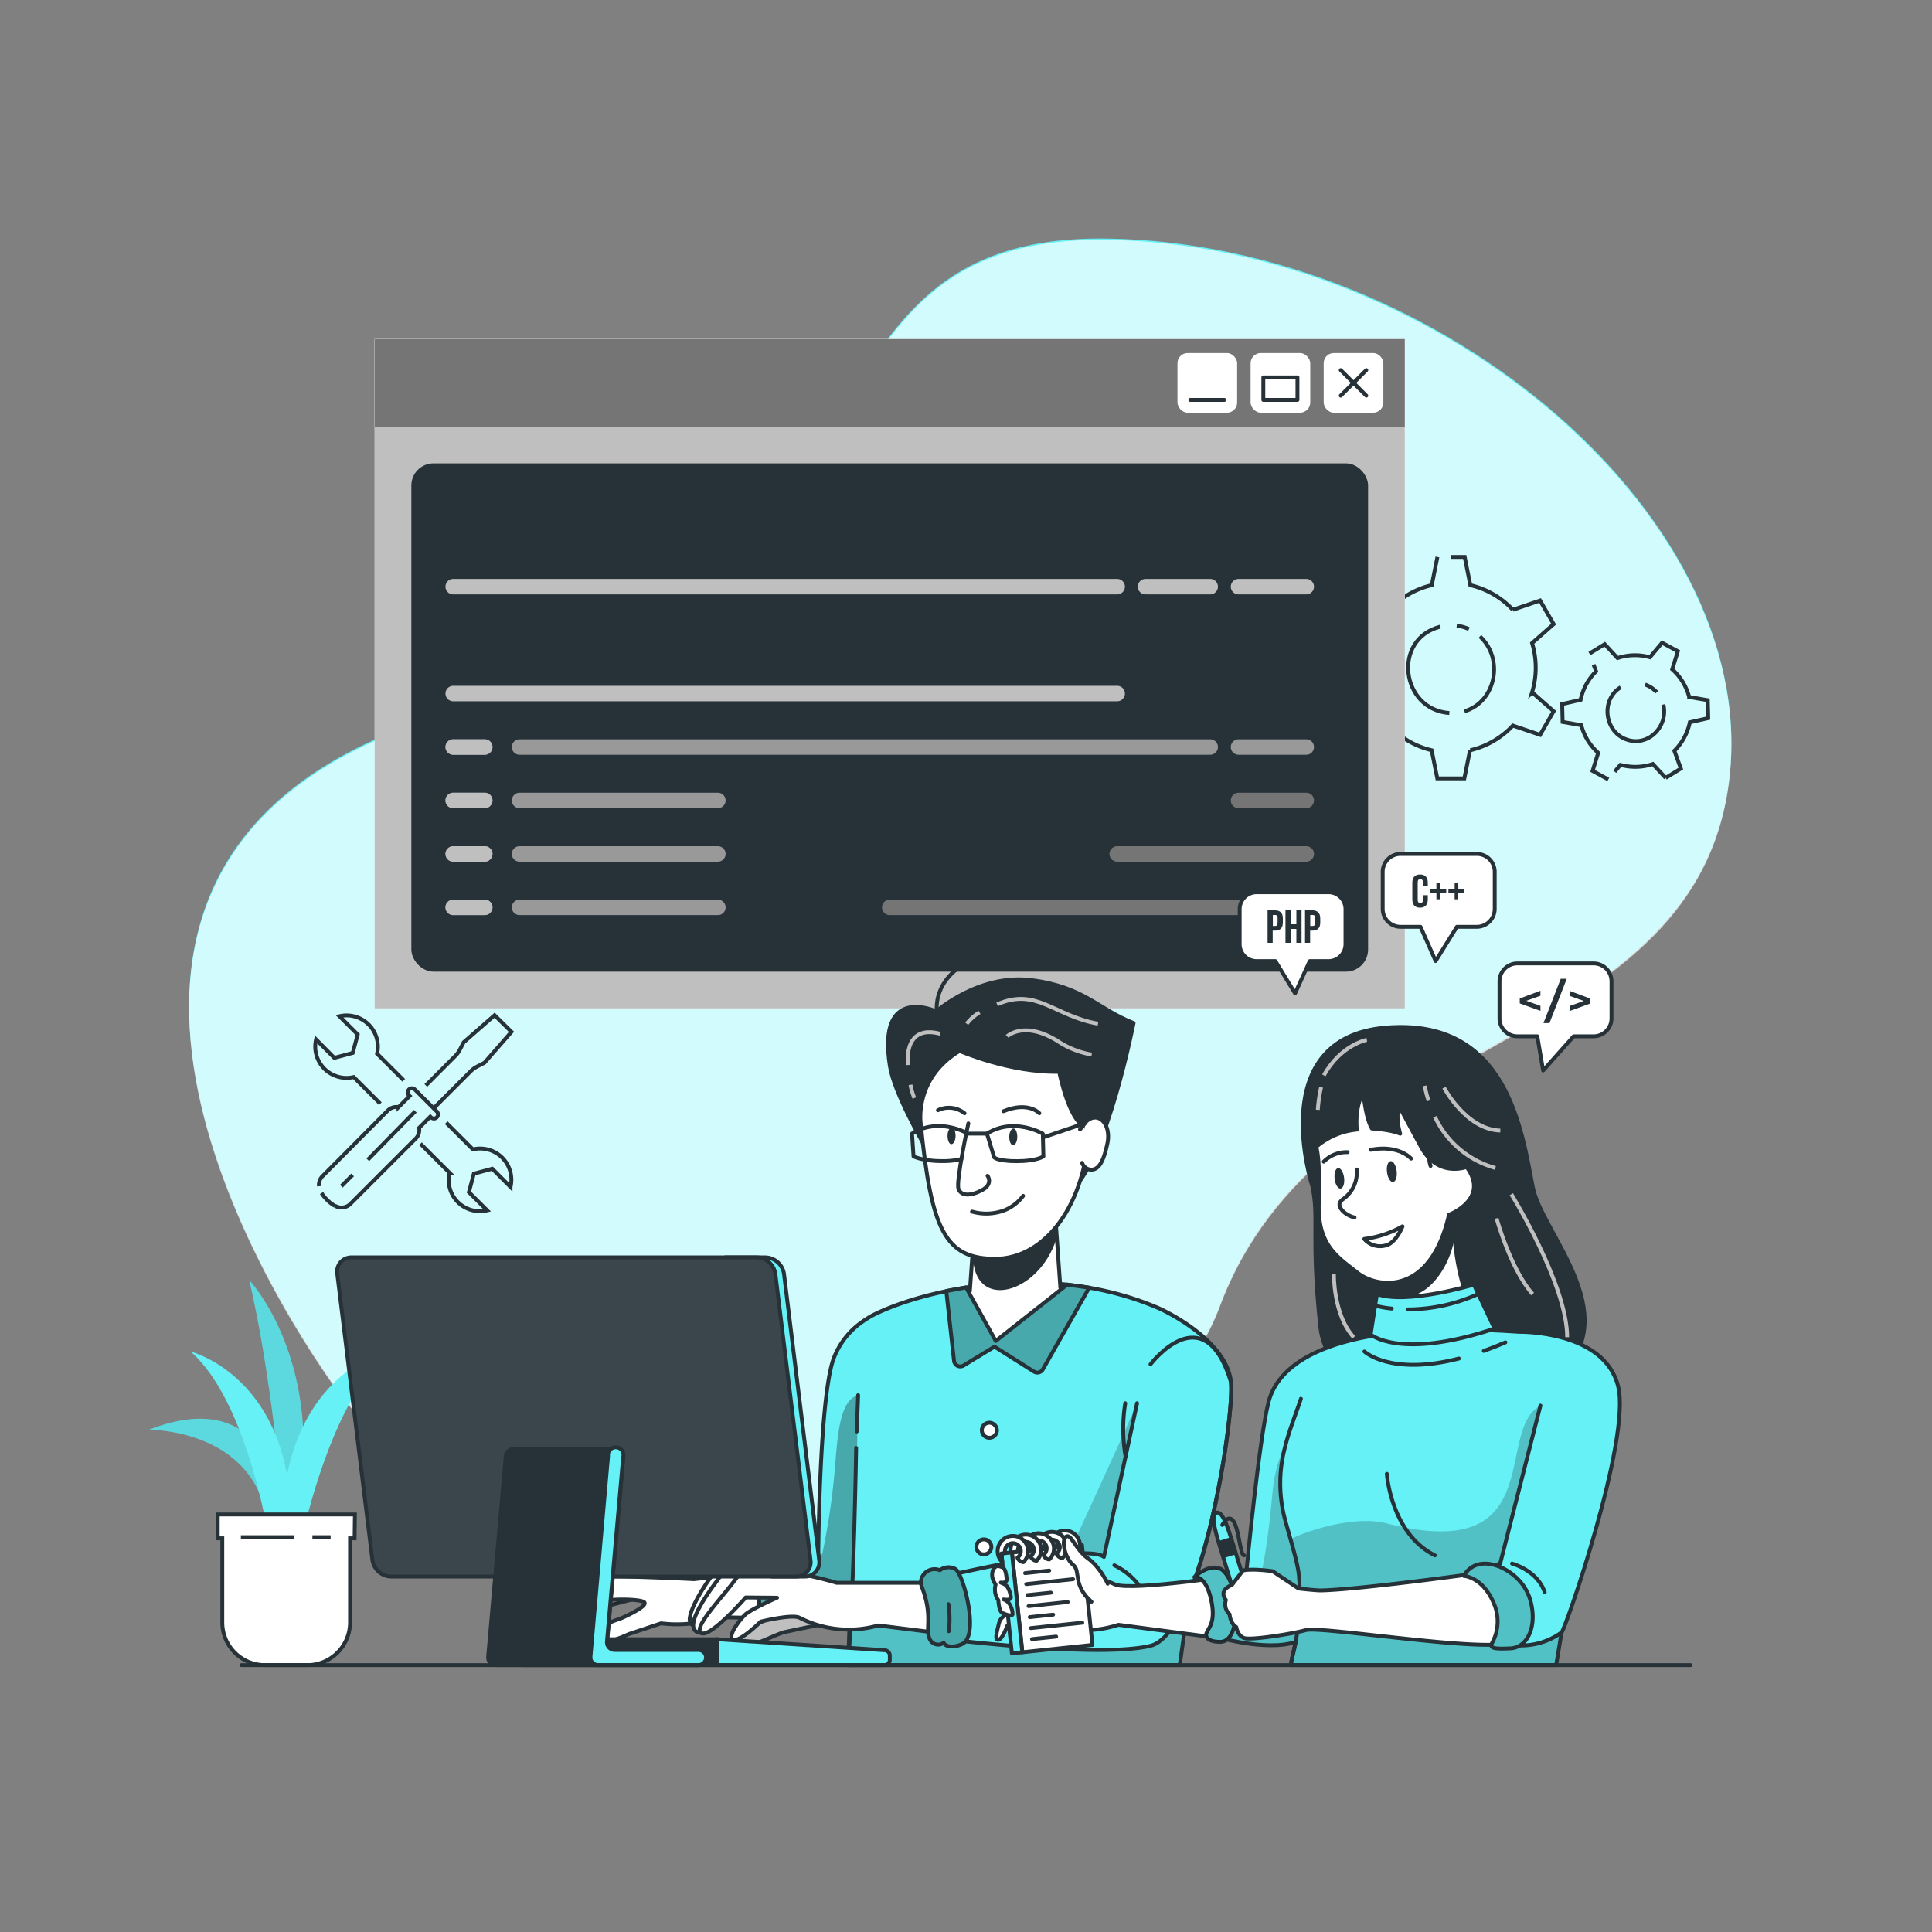 <svg xmlns="http://www.w3.org/2000/svg" xmlns:xlink="http://www.w3.org/1999/xlink" viewBox="0 0 500 500"><rect x="0" y="0" width="500" height="500" fill="#808080" stroke="none"/><defs><clipPath id="freepik--clip-path--inject-26"><path d="M307.85,412.39c-.74,5.69-1.58,11.85-2.54,18.54H219.47l.41-11.06c-5.13,1.24-15.1.48-15.1.48V404c6.06-3.43,7-2.47,7-2.47s.31-39.9,3.94-49.86a20.09,20.09,0,0,1,7.1-9.34h0a24.31,24.31,0,0,1,2.71-1.75l.13-.08c1-.53,2.21-1.09,3.59-1.67l.38-.15c13.44-5.49,42.77-11.86,70.1-.18,1.91.82,17.51,8.27,18.84,19C319.29,363.67,315.11,394.21,307.85,412.39Z" style="fill:#66F1F6;stroke:#263238;stroke-linecap:round;stroke-linejoin:round"></path></clipPath><clipPath id="freepik--clip-path-2--inject-26"><path d="M239.14,407.37a3.57,3.57,0,0,1,4.1-1,3.67,3.67,0,0,1,4.06-.28c2,1.32,6,16.32,2.11,19.13-1.12.8-4.25,1.55-5.21-.06a2.37,2.37,0,0,1-3.65-1.15c-1.12-2.61.93-5.82-2-13.39A3.19,3.19,0,0,1,239.14,407.37Z" style="fill:#66F1F6;stroke:#263238;stroke-linecap:round;stroke-linejoin:round"></path></clipPath><clipPath id="freepik--clip-path-3--inject-26"><path d="M274.42,333.27,273,313.12,252.14,318,251,334.13c-1.31.16-2.56.35-3.79.53l5.1,12.23,10,1.31,15.94-14.69C277,333.41,275.68,333.33,274.42,333.27Z" style="fill:#fff;stroke:#263238;stroke-linecap:round;stroke-linejoin:round"></path></clipPath><clipPath id="freepik--clip-path-4--inject-26"><path d="M250,333.19l7.7,13.86,18.49-14.59,5.69.8-12,21.15a1.63,1.63,0,0,1-2.28.57l-10.23-6.46-8,4.88a1.63,1.63,0,0,1-2.47-1.21l-2-18.06Z" style="fill:#66F1F6;stroke:#263238;stroke-linecap:round;stroke-linejoin:round"></path></clipPath><clipPath id="freepik--clip-path-5--inject-26"><path d="M376.36,313s-1.37,17,7.38,31.55c0,0-11.79,3.85-24.09.19h0a40.46,40.46,0,0,0-.74-13.48l-.42-1.85,8.94-7.73Z" style="fill:#fff;stroke:#263238;stroke-linecap:round;stroke-linejoin:round"></path></clipPath><clipPath id="freepik--clip-path-6--inject-26"><path d="M404.14,422.46q-.66,4.08-1.41,8.47H334.15c-.11-.92.54-2.77,1.16-6-7.64,2.59-21-1.43-21-1.43,1.66-4.37.51-15.47.51-15.47l7.78-1.65s3.23-33.82,5.69-43.51c2.61-10.28,16.89-21.5,64.92-18.19h0s22.16-.42,25.6,14.27C422.05,372.66,405.06,421.83,404.14,422.46Z" style="fill:#66F1F6;stroke:#263238;stroke-linecap:round;stroke-linejoin:round"></path></clipPath><clipPath id="freepik--clip-path-7--inject-26"><path d="M378.84,407.84s2.24-4.94,8.94-2.5c0,0,6.33,2.18,8.23,8.69s-.48,12.32-5.1,12.56-5.46-.12-4.68-1.54a11.62,11.62,0,0,0,.36-10.12C383.72,408.06,378.84,407.84,378.84,407.84Z" style="fill:#66F1F6;stroke:#263238;stroke-linecap:round;stroke-linejoin:round"></path></clipPath><clipPath id="freepik--clip-path-8--inject-26"><path d="M206,408H101.16a5,5,0,0,1-4.78-4.26l-9.1-74.1A3.68,3.68,0,0,1,91,325.41H195.88a5,5,0,0,1,4.78,4.26l9.1,74.1A3.69,3.69,0,0,1,206,408Z" style="fill:#263238;stroke:#263238;stroke-linecap:round;stroke-linejoin:round"></path></clipPath></defs><g id="freepik--background-simple--inject-26"><path d="M86.26,358.2C60.65,321.76,2.07,215.13,120.15,183.27S200.43,60.4,286.69,61.74s170.92,73.59,160.52,142.15S342.16,267,315.7,337.83,131.32,422.3,86.26,358.2Z" style="fill:#66F1F6"></path><path d="M86.26,358.55C60.65,322.11,2.07,215.48,120.15,183.62S200.43,60.75,286.69,62.08s170.92,73.6,160.52,142.16-105,63.11-131.51,133.93S131.32,422.65,86.26,358.55Z" style="fill:#fff;opacity:0.7"></path></g><g id="freepik--Graphics--inject-26"><path d="M380.52,194.16a21.9,21.9,0,0,0,11-6.38l7.05,2.39,3.51-6.09-5.58-4.91a22.05,22.05,0,0,0,0-12.74l5.58-4.91-3.51-6.1-7.05,2.39a21.81,21.81,0,0,0-11-6.37l-1.46-7.3h-3.52" style="fill:none;stroke:#263238;stroke-miterlimit:10"></path><path d="M372,144.14l-1.46,7.3a21.85,21.85,0,0,0-11,6.37l-7-2.39-3.51,6.1,5.58,4.91a22.05,22.05,0,0,0,0,12.74L349,184.08l3.51,6.09,7-2.39a21.94,21.94,0,0,0,11,6.38l1.46,7.29h7l1.46-7.29" style="fill:none;stroke:#263238;stroke-miterlimit:10"></path><path d="M375.09,184.53c-12.54-.88-14.89-19.14-2.36-22.35" style="fill:none;stroke:#263238;stroke-miterlimit:10"></path><path d="M383,164.7c6.24,5.71,4.27,16.87-4,19.39" style="fill:none;stroke:#263238;stroke-miterlimit:10"></path><path d="M377,161.93a10.92,10.92,0,0,1,3.16.87" style="fill:none;stroke:#263238;stroke-miterlimit:10"></path><path d="M417.88,199.71l1.48-1.77a14.55,14.55,0,0,0,8.39-.21l3.32,3.59" style="fill:none;stroke:#263238;stroke-miterlimit:10"></path><path d="M412.41,172l.65,1.75a14.47,14.47,0,0,0-4,7.37l-4.77,1.09.11,4.63,4.83.84a14.59,14.59,0,0,0,1.66,3.9,14.33,14.33,0,0,0,2.72,3.25l-1.45,4.68,4.07,2.21" style="fill:none;stroke:#263238;stroke-miterlimit:10"></path><path d="M431.07,201.32,435,198.9l-1.68-4.6a14.53,14.53,0,0,0,4-7.37l4.77-1.08-.12-4.63-4.82-.84a14.45,14.45,0,0,0-4.38-7.15l1.45-4.68-4.07-2.21L427,170.1a14.35,14.35,0,0,0-8.38.21l-3.33-3.59-3.95,2.42" style="fill:none;stroke:#263238;stroke-miterlimit:10"></path><path d="M430.48,182.32c1.37,5.74-4.09,11.27-9.86,8.94-5.5-2.23-6.3-10.3-1.19-13.4" style="fill:none;stroke:#263238;stroke-miterlimit:10"></path><path d="M425.76,177.16a7.37,7.37,0,0,1,3,2" style="fill:none;stroke:#263238;stroke-miterlimit:10"></path><path d="M108.82,296l7.52,7.51a8.08,8.08,0,0,0,9.73,9.73l-4.72-4.71,1.28-4.78,4.77-1.28,4.72,4.72a8.08,8.08,0,0,0-9.73-9.73l-6.92-6.92" style="fill:none;stroke:#263238;stroke-miterlimit:10"></path><path d="M104.48,279.58l-6.89-6.89A8.1,8.1,0,0,0,87.85,263l4.72,4.72-1.28,4.77-4.77,1.28L81.8,269a8.1,8.1,0,0,0,9.74,9.74l6.89,6.89" style="fill:none;stroke:#263238;stroke-miterlimit:10"></path><path d="M112.22,286.83l9.61-9.61a6.68,6.68,0,0,1,1.61-1.18l1.93-1,7-8L128,262.74l-8,7-1,1.93a6.25,6.25,0,0,1-1.18,1.61l-7.62,7.63" style="fill:none;stroke:#263238;stroke-miterlimit:10"></path><path d="M86.64,312a3.26,3.26,0,0,0,4.18-.58l16.65-16.65a3.16,3.16,0,0,0,1-2.89l2.89-2.89.18.17a1.06,1.06,0,0,0,1.51,0,1.08,1.08,0,0,0,0-1.51l-5.7-5.7a1.07,1.07,0,0,0-1.51,1.52l.18.17-2.89,2.89a3.15,3.15,0,0,0-2.89,1L83.61,304.25A3.22,3.22,0,0,0,82.55,307" style="fill:none;stroke:#263238;stroke-miterlimit:10"></path><path d="M83.22,308.76a9.25,9.25,0,0,0,1.38,1.71,8.72,8.72,0,0,0,2,1.57" style="fill:none;stroke:#263238;stroke-miterlimit:10"></path><line x1="88.34" y1="306.99" x2="91.25" y2="304.08" style="fill:none;stroke:#263238;stroke-miterlimit:10"></line><line x1="95.18" y1="300.15" x2="107.48" y2="287.59" style="fill:none;stroke:#263238;stroke-miterlimit:10"></line></g><g id="freepik--Coding--inject-26"><rect x="96.96" y="87.76" width="266.6" height="173.2" style="fill:#fff"></rect><polygon points="363.56 87.76 96.96 87.76 96.96 260.96 125.15 260.96 169.84 260.96 363.56 260.96 363.56 87.76" style="fill:#bfbfbf"></polygon><rect x="96.96" y="87.76" width="266.6" height="22.66" style="fill:#fff"></rect><rect x="96.96" y="87.76" width="266.6" height="22.66" style="fill:#757575"></rect><rect x="342.57" y="91.37" width="15.44" height="15.44" rx="2.62" style="fill:#fff"></rect><rect x="323.65" y="91.37" width="15.44" height="15.44" rx="2.64" style="fill:#fff"></rect><rect x="304.73" y="91.37" width="15.44" height="15.44" rx="2.62" style="fill:#fff"></rect><rect x="106.96" y="120.42" width="246.6" height="130.54" rx="5.22" style="fill:#263238;stroke:#263238;stroke-linecap:round;stroke-linejoin:round"></rect><line x1="346.98" y1="102.4" x2="353.6" y2="95.78" style="fill:none;stroke:#263238;stroke-linecap:round;stroke-linejoin:round"></line><line x1="346.98" y1="95.78" x2="353.6" y2="102.4" style="fill:none;stroke:#263238;stroke-linecap:round;stroke-linejoin:round"></line><rect x="326.95" y="97.67" width="8.83" height="5.83" style="fill:none;stroke:#263238;stroke-linecap:round;stroke-linejoin:round"></rect><line x1="316.86" y1="103.5" x2="308.03" y2="103.5" style="fill:none;stroke:#263238;stroke-linecap:round;stroke-linejoin:round"></line><path d="M338.06,209.16H320.53a2,2,0,0,1,0-4h17.53a2,2,0,0,1,0,4Z" style="fill:#757575"></path><path d="M338.06,223H289.13a2,2,0,0,1,0-4h48.93a2,2,0,0,1,0,4Z" style="fill:#757575"></path><path d="M338.06,236.83H230.26a2,2,0,0,1,0-4h107.8a2,2,0,0,1,0,4Z" style="fill:#757575"></path><path d="M125.46,195.33h-8.17a2,2,0,1,1,0-4h8.17a2,2,0,1,1,0,4Z" style="fill:#bfbfbf"></path><path d="M125.46,209.16h-8.17a2,2,0,1,1,0-4h8.17a2,2,0,1,1,0,4Z" style="fill:#bfbfbf"></path><path d="M125.46,223h-8.17a2,2,0,0,1,0-4h8.17a2,2,0,0,1,0,4Z" style="fill:#bfbfbf"></path><path d="M125.46,236.83h-8.17a2,2,0,1,1,0-4h8.17a2,2,0,1,1,0,4Z" style="fill:#bfbfbf"></path><g style="opacity:0.7"><path d="M125.46,195.33h-8.17a2,2,0,1,1,0-4h8.17a2,2,0,1,1,0,4Z" style="fill:#bfbfbf"></path></g><g style="opacity:0.7"><path d="M125.46,209.16h-8.17a2,2,0,1,1,0-4h8.17a2,2,0,1,1,0,4Z" style="fill:#bfbfbf"></path></g><g style="opacity:0.7"><path d="M125.46,223h-8.17a2,2,0,0,1,0-4h8.17a2,2,0,0,1,0,4Z" style="fill:#bfbfbf"></path></g><g style="opacity:0.7"><path d="M125.46,236.83h-8.17a2,2,0,1,1,0-4h8.17a2,2,0,1,1,0,4Z" style="fill:#bfbfbf"></path></g><path d="M289.13,181.49H117.29a2,2,0,0,1,0-4H289.13a2,2,0,0,1,0,4Z" style="fill:#bfbfbf"></path><path d="M338.06,153.83H320.53a2,2,0,0,1,0-4h17.53a2,2,0,0,1,0,4Z" style="fill:#bfbfbf"></path><path d="M313.2,153.83H296.46a2,2,0,0,1,0-4H313.2a2,2,0,0,1,0,4Z" style="fill:#bfbfbf"></path><path d="M289.13,153.83H117.29a2,2,0,1,1,0-4H289.13a2,2,0,0,1,0,4Z" style="fill:#bfbfbf"></path><path d="M338.06,195.33H320.53a2,2,0,0,1,0-4h17.53a2,2,0,0,1,0,4Z" style="fill:#999"></path><path d="M313.2,195.33H134.46a2,2,0,0,1,0-4H313.2a2,2,0,0,1,0,4Z" style="fill:#999"></path><path d="M185.79,209.16H134.46a2,2,0,0,1,0-4h51.33a2,2,0,0,1,0,4Z" style="fill:#999"></path><path d="M185.79,223H134.46a2,2,0,0,1,0-4h51.33a2,2,0,0,1,0,4Z" style="fill:#999"></path><path d="M185.79,236.83H134.46a2,2,0,0,1,0-4h51.33a2,2,0,0,1,0,4Z" style="fill:#999"></path></g><g id="freepik--character-1--inject-26"><path d="M152.08,414.24s-5.24,9-3.18,9.35,6.39-7.48,6.39-7.48L167.14,413l-8.93-.92Z" style="fill:#fff;stroke:#263238;stroke-linecap:round;stroke-linejoin:round"></path><path d="M152.08,414.24s-5.24,9-3.18,9.35,6.39-7.48,6.39-7.48L167.14,413l-8.93-.92Z" style="stroke:#263238;stroke-linecap:round;stroke-linejoin:round;opacity:0.3"></path><path d="M156.07,408.08s-7.34-1.74-9.36,1.7-8,13.65-5.74,14.81,4.17-2.6,4.17-2.6Z" style="fill:#fff;stroke:#263238;stroke-linecap:round;stroke-linejoin:round"></path><path d="M186.09,418.54a33.39,33.39,0,0,1-15,1.58l-8.35,2.78s-7.34,3.61-10.76,1.79,8.7-5.84,8.7-5.84,8.15-3.53,5.72-4.38-11.63-.68-13.43.7-6.55,10.37-10,9.85,1.44-5.4,2.67-7.28,4-9.38,9.56-9.7,24.37.65,24.37.65l22.09-2.36,5.21,12.57Z" style="fill:#fff;stroke:#263238;stroke-linecap:round;stroke-linejoin:round"></path><path d="M197.62,421.65a3.54,3.54,0,0,0,4.21-.06,3.68,3.68,0,0,0,4-.74c1.61-1.77,1.75-17.3-2.71-19.05-1.29-.5-4.51-.45-5,1.35a2.36,2.36,0,0,0-3.24,2c-.44,2.8,2.34,5.41,1.41,13.46A3.17,3.17,0,0,0,197.62,421.65Z" style="fill:#66F1F6;stroke:#263238;stroke-linecap:round;stroke-linejoin:round"></path><path d="M197.62,421.65a3.54,3.54,0,0,0,4.21-.06,3.68,3.68,0,0,0,4-.74c1.61-1.77,1.75-17.3-2.71-19.05-1.29-.5-4.51-.45-5,1.35a2.36,2.36,0,0,0-3.24,2c-.44,2.8,2.34,5.41,1.41,13.46A3.17,3.17,0,0,0,197.62,421.65Z" style="stroke:#263238;stroke-linecap:round;stroke-linejoin:round;opacity:0.3"></path><path d="M202.72,418a30,30,0,0,0-2.64-12.27" style="fill:none;stroke:#263238;stroke-linecap:round;stroke-linejoin:round"></path><path d="M307.85,412.39c-.74,5.69-1.58,11.85-2.54,18.54H219.47l.41-11.06c-5.13,1.24-15.1.48-15.1.48V404c6.06-3.43,7-2.47,7-2.47s.31-39.9,3.94-49.86a20.09,20.09,0,0,1,7.1-9.34h0a24.31,24.31,0,0,1,2.71-1.75l.13-.08c1-.53,2.21-1.09,3.59-1.67l.38-.15c13.44-5.49,42.77-11.86,70.1-.18,1.91.82,17.51,8.27,18.84,19C319.29,363.67,315.11,394.21,307.85,412.39Z" style="fill:#66F1F6"></path><g style="clip-path:url(#freepik--clip-path--inject-26)"><path d="M294.25,363.2l-8.56,39.73c-1.33-1.05-5.16-1.12-10-.66a15.66,15.66,0,0,0,2.59-3.88C291.19,370.39,294,363.76,294.25,363.2Z" style="opacity:0.2"></path><path d="M309.89,406.85a176,176,0,0,0-4.58,24.08H219.47l.79-12.74c5.35-.76,14.74-1.54,24.49-3.27a21.76,21.76,0,0,1,.23,9.31s39.48,4.9,52.73,1.71c3.78-.91,7.2-6.19,10.13-13.46C308.55,410.71,309.23,408.82,309.89,406.85Z" style="opacity:0.2"></path><path d="M212.77,402.28s-1.93-1.71-8,1.72v16.35s10-.35,13.92-2.48c3.38,2.09,2.78-36.18,3.38-56.79-4.9,1.35-5.29,10.67-6.05,19.44A175.71,175.71,0,0,1,212.77,402.28Z" style="opacity:0.3"></path></g><path d="M307.85,412.39c-.74,5.69-1.58,11.85-2.54,18.54H219.47l.41-11.06c-5.13,1.24-15.1.48-15.1.48V404c6.06-3.43,7-2.47,7-2.47s.31-39.9,3.94-49.86a20.09,20.09,0,0,1,7.1-9.34h0a24.31,24.31,0,0,1,2.71-1.75l.13-.08c1-.53,2.21-1.09,3.59-1.67l.38-.15c13.44-5.49,42.77-11.86,70.1-.18,1.91.82,17.51,8.27,18.84,19C319.29,363.67,315.11,394.21,307.85,412.39Z" style="fill:none;stroke:#263238;stroke-linecap:round;stroke-linejoin:round"></path><path d="M318.53,357.53c0,.24.06.52.07.83.44,7.68-3.74,36.66-10.76,54.12-2.93,7.27-6.35,12.55-10.13,13.46-13.25,3.19-52.73-1.71-52.73-1.71a21.88,21.88,0,0,0-2.95-15.7s38.76-9.48,43.66-5.6l8.58-39.77" style="fill:none;stroke:#263238;stroke-linecap:round;stroke-linejoin:round"></path><path d="M288.39,405.1a17.6,17.6,0,0,1,6.87,5.88" style="fill:none;stroke:#263238;stroke-linecap:round;stroke-linejoin:round"></path><path d="M189.65,406.52s-3.62-.76-5.09.89-7.77,11.11-5.64,12.91,6.46-8.09,6.46-8.09Z" style="fill:#fff;stroke:#263238;stroke-linecap:round;stroke-linejoin:round"></path><path d="M196.91,406.35s-8-1.72-9.83.73-11.92,15.13-5.62,15.53l10-11.28Z" style="fill:#fff;stroke:#263238;stroke-linecap:round;stroke-linejoin:round"></path><path d="M215.05,419.83s-8.25,1.8-11.6,2.46-9.57,5-13.25,3.27,12-8.1,12-8.1l5.4-2.17Z" style="fill:#bfbfbf;stroke:#263238;stroke-linecap:round;stroke-linejoin:round"></path><path d="M221.73,370.47c.12-3.13.23-6.26.35-9.39" style="fill:none;stroke:#263238;stroke-linecap:round;stroke-linejoin:round"></path><path d="M219.47,430.93c1.53-18.93,2.1-56.2,2.1-56.2" style="fill:none;stroke:#263238;stroke-linecap:round;stroke-linejoin:round"></path><path d="M245,409.62H216.53s-22.08-6.63-25.75-1.48-11.53,13-9.32,14.47S193,413.42,193,413.42l8.1.07s-6.87,3-8.34,4.46-4.66,5.64-3,6.38,7.12-4.66,7.12-4.66,8.09-2,10.05-1a27.92,27.92,0,0,0,20.36,2l21.71,2.7Z" style="fill:#fff;stroke:#263238;stroke-linecap:round;stroke-linejoin:round"></path><path d="M291.3,376.93a42.14,42.14,0,0,1-.09-13.77" style="fill:none;stroke:#263238;stroke-linecap:round;stroke-linejoin:round"></path><path d="M297.75,353.08s13.8-18.18,20.78,4.45" style="fill:none;stroke:#263238;stroke-linecap:round;stroke-linejoin:round"></path><path d="M239.14,407.37a3.57,3.57,0,0,1,4.1-1,3.67,3.67,0,0,1,4.06-.28c2,1.32,6,16.32,2.11,19.13-1.12.8-4.25,1.55-5.21-.06a2.37,2.37,0,0,1-3.65-1.15c-1.12-2.61.93-5.82-2-13.39A3.19,3.19,0,0,1,239.14,407.37Z" style="fill:#66F1F6"></path><g style="clip-path:url(#freepik--clip-path-2--inject-26)"><path d="M239.14,407.37a3.57,3.57,0,0,1,4.1-1,3.67,3.67,0,0,1,4.06-.28c2,1.32,6,16.32,2.11,19.13-1.12.8-4.25,1.55-5.21-.06a2.37,2.37,0,0,1-3.65-1.15c-1.12-2.61.93-5.82-2-13.39A3.19,3.19,0,0,1,239.14,407.37Z" style="opacity:0.3"></path></g><path d="M239.14,407.37a3.57,3.57,0,0,1,4.1-1,3.67,3.67,0,0,1,4.06-.28c2,1.32,6,16.32,2.11,19.13-1.12.8-4.25,1.55-5.21-.06a2.37,2.37,0,0,1-3.65-1.15c-1.12-2.61.93-5.82-2-13.39A3.19,3.19,0,0,1,239.14,407.37Z" style="fill:none;stroke:#263238;stroke-linecap:round;stroke-linejoin:round"></path><path d="M245.46,415.16a25.16,25.16,0,0,1,.08,7" style="fill:none;stroke:#263238;stroke-linecap:round;stroke-linejoin:round"></path><path d="M258,370.25a1.95,1.95,0,1,1-1.84-2.05A2,2,0,0,1,258,370.25Z" style="fill:#fff;stroke:#263238;stroke-linecap:round;stroke-linejoin:round"></path><path d="M256.56,400.45a1.94,1.94,0,1,1-1.83-2.06A1.95,1.95,0,0,1,256.56,400.45Z" style="fill:#fff;stroke:#263238;stroke-linecap:round;stroke-linejoin:round"></path><path d="M274.42,333.27,273,313.12,252.14,318,251,334.13c-1.31.16-2.56.35-3.79.53l5.1,12.23,10,1.31,15.94-14.69C277,333.41,275.68,333.33,274.42,333.27Z" style="fill:#fff"></path><g style="clip-path:url(#freepik--clip-path-3--inject-26)"><path d="M251.83,325.08c.14,14.34,16.89,9.94,21.53-4.38l-.37-7.58L252.14,318Z" style="fill:#263238"></path></g><path d="M274.42,333.27,273,313.12,252.14,318,251,334.13c-1.31.16-2.56.35-3.79.53l5.1,12.23,10,1.31,15.94-14.69C277,333.41,275.68,333.33,274.42,333.27Z" style="fill:none;stroke:#263238;stroke-linecap:round;stroke-linejoin:round"></path><path d="M239.06,296.11s-7.62-13.18-8.74-20.13c-3.49-21.47,12-14.23,12-14.23s11-9.81,24.61-8.09,17.25,7.53,26.44,11.1c0,0-6.9,35-15.73,42.86S239.06,296.11,239.06,296.11Z" style="fill:#263238;stroke:#263238;stroke-linecap:round;stroke-linejoin:round"></path><path d="M243.07,264.94s-3.43-8.34,5.27-14.71" style="fill:none;stroke:#263238;stroke-linecap:round;stroke-linejoin:round"></path><path d="M258.05,259.93c10.19-4.5,14.74,3,26.11,5" style="fill:none;stroke:#bfbfbf;stroke-miterlimit:10"></path><path d="M250.18,264.94a13,13,0,0,1,3.31-2.95" style="fill:none;stroke:#bfbfbf;stroke-miterlimit:10"></path><path d="M260.64,268.21s4.41-4.23,13.16,1.27a22.84,22.84,0,0,0,8.73,3.44" style="fill:none;stroke:#bfbfbf;stroke-miterlimit:10"></path><path d="M274.12,277.37c-12.68.33-25.78-5.4-25.78-5.4-11.82,7.13-10.06,18.72-10.06,18.72,2.7,27.7,6.35,35.08,19.29,35.08s23.46-14,24.31-33.95C277,292.05,274.12,277.37,274.12,277.37Z" style="fill:#fff;stroke:#263238;stroke-linecap:round;stroke-linejoin:round"></path><path d="M280.79,290.69a3.35,3.35,0,0,1,2.6-1.47c2.3,0,4,3,3.19,6.75s-1.87,6.74-4.17,6.74a2.59,2.59,0,0,1-2.36-1.76" style="fill:#fff;stroke:#263238;stroke-linecap:round;stroke-linejoin:round"></path><path d="M255.58,304.29s1.55,2.12-1.42,3.71-5.33,1.56-6.09-.26,2.54-17,2.54-17" style="fill:none;stroke:#263238;stroke-linecap:round;stroke-linejoin:round"></path><path d="M250.11,293.17c-1.6-.81-8-3.61-14.08.21l.39,5.88s2.24,1.23,7.38,1.23a20.65,20.65,0,0,0,5-.52" style="fill:none;stroke:#263238;stroke-linecap:round;stroke-linejoin:round"></path><path d="M255.42,293.38l1.86,6.13s.76,1,5.91,1,6.84-1.23,6.84-1.23l-.15-5.88S262.41,289,255.42,293.38Z" style="fill:none;stroke:#263238;stroke-linecap:round;stroke-linejoin:round"></path><line x1="250.52" y1="293.38" x2="255.42" y2="293.38" style="fill:none;stroke:#263238;stroke-linecap:round;stroke-linejoin:round"></line><path d="M251.56,313.56a13.44,13.44,0,0,0,8.15-.25,11.3,11.3,0,0,0,5.07-3.82" style="fill:none;stroke:#263238;stroke-linecap:round;stroke-linejoin:round"></path><path d="M259.71,287.58c6.43-2.65,9.27.53,9.27.53" style="fill:none;stroke:#263238;stroke-linecap:round;stroke-linejoin:round"></path><path d="M242.74,287.32a6.51,6.51,0,0,1,6.88.79" style="fill:none;stroke:#263238;stroke-linecap:round;stroke-linejoin:round"></path><path d="M262.27,292.05c.6,0,1,1,1,2.17s-.5,2.16-1.08,2.16-1-1-1-2.16S261.68,292.05,262.27,292.05Z" style="fill:#263238"></path><path d="M246.3,291.78c.59,0,1,1,1,2.17s-.5,2.16-1.08,2.16-1-1-1-2.16S245.72,291.78,246.3,291.78Z" style="fill:#263238"></path><path d="M235.64,280.74a16.35,16.35,0,0,0,1,3.44" style="fill:none;stroke:#bfbfbf;stroke-miterlimit:10"></path><path d="M243.31,267.53c-6.32-1.7-8.82,2.1-8.35,8.1" style="fill:none;stroke:#bfbfbf;stroke-miterlimit:10"></path><path d="M250,333.19l7.7,13.86,18.49-14.59,5.69.8-12,21.15a1.63,1.63,0,0,1-2.28.57l-10.23-6.46-8,4.88a1.63,1.63,0,0,1-2.47-1.21l-2-18.06Z" style="fill:#66F1F6"></path><g style="clip-path:url(#freepik--clip-path-4--inject-26)"><path d="M249.32,333.1l8.38,13.95,18.82-14.85,5.66.9-12.27,21.31a1.63,1.63,0,0,1-2.28.57l-10.23-6.46-8,4.88a1.63,1.63,0,0,1-2.47-1.21l-2-18.06Z" style="opacity:0.3"></path></g><path d="M250,333.19l7.7,13.86,18.49-14.59,5.69.8-12,21.15a1.63,1.63,0,0,1-2.28.57l-10.23-6.46-8,4.88a1.63,1.63,0,0,1-2.47-1.21l-2-18.06Z" style="fill:none;stroke:#263238;stroke-linecap:round;stroke-linejoin:round"></path><path d="M135.35,424.23h50.28a0,0,0,0,1,0,0v6.7a0,0,0,0,1,0,0H135.35a2,2,0,0,1-2-2V426.2A2,2,0,0,1,135.35,424.23Z" style="fill:#263238;stroke:#263238;stroke-linecap:round;stroke-linejoin:round"></path><path d="M228.89,430.93H185.63v-6.7L229,427.08a1.38,1.38,0,0,1,1.28,1.37v1.11A1.37,1.37,0,0,1,228.89,430.93Z" style="fill:#66F1F6;stroke:#263238;stroke-linecap:round;stroke-linejoin:round"></path><path d="M269.91,294.37l10.88-3.68-1.29,1.63" style="fill:none;stroke:#263238;stroke-linecap:round;stroke-linejoin:round"></path></g><g id="freepik--character-2--inject-26"><path d="M339.6,306.89s-12.53-38.26,19-40.94,35.22,26.68,38.11,41.4c2.26,11.51,23.78,32.56,7.12,48.27-17.38,16.41-59.72,10.93-62.16-12.39S341.44,315.13,339.6,306.89Z" style="fill:#263238;stroke:#263238;stroke-linecap:round;stroke-linejoin:round"></path><path d="M376.36,313s-1.37,17,7.38,31.55c0,0-11.79,3.85-24.09.19h0a40.46,40.46,0,0,0-.74-13.48l-.42-1.85,8.94-7.73Z" style="fill:#fff"></path><g style="clip-path:url(#freepik--clip-path-5--inject-26)"><path d="M354.72,325.77c1.63,9.13,3.12,11.12,10.86,9.49,5.73-1.21,10.62-9.81,10.9-16.06a84.16,84.16,0,0,1-.41-8.54l-8.64,11Z" style="fill:#263238"></path></g><path d="M376.36,313s-1.37,17,7.38,31.55c0,0-11.79,3.85-24.09.19h0a40.46,40.46,0,0,0-.74-13.48l-.42-1.85,8.94-7.73Z" style="fill:none;stroke:#263238;stroke-linecap:round;stroke-linejoin:round"></path><path d="M288.63,410.07s-17.45-8-18.43-1.38,3.29,16.84,19.27,11.81L323,424.92s5.74-11.43-.39-17.66C322.6,407.26,293.06,411.85,288.63,410.07Z" style="fill:#fff;stroke:#263238;stroke-linecap:round;stroke-linejoin:round"></path><path d="M261.74,417.23s-2.76.89-3.17,2.72-1.3,4.42-.24,4.43,2.35-3.64,2.35-3.64l2.69-.7Z" style="fill:#fff;stroke:#263238;stroke-linecap:round;stroke-linejoin:round"></path><rect x="263.18" y="400.74" width="18.24" height="25.98" transform="translate(-41.62 30.62) rotate(-5.98)" style="fill:#fff;stroke:#263238;stroke-linecap:round;stroke-linejoin:round"></rect><rect x="260.51" y="401.83" width="2.72" height="25.98" transform="translate(-41.79 29.54) rotate(-5.98)" style="fill:#66F1F6;stroke:#263238;stroke-linecap:round;stroke-linejoin:round"></rect><path d="M275.14,396.12a4,4,0,0,0-3.52,4.34,2.61,2.61,0,0,0,.06.27l.91-.09,1-.1a2.33,2.33,0,0,1-.05-.28,2.05,2.05,0,1,1,3.24,1.44,1.8,1.8,0,0,0,1.53,1.18,3.94,3.94,0,0,0-3.14-6.76Z" style="fill:#fff;stroke:#263238;stroke-linecap:round;stroke-linejoin:round"></path><line x1="265.29" y1="407.12" x2="271.54" y2="406.46" style="fill:none;stroke:#263238;stroke-linecap:round;stroke-linejoin:round"></line><line x1="265.59" y1="409.96" x2="277.72" y2="408.69" style="fill:none;stroke:#263238;stroke-linecap:round;stroke-linejoin:round"></line><line x1="265.89" y1="412.81" x2="271.96" y2="412.18" style="fill:none;stroke:#263238;stroke-linecap:round;stroke-linejoin:round"></line><line x1="266.19" y1="415.66" x2="276.32" y2="414.6" style="fill:none;stroke:#263238;stroke-linecap:round;stroke-linejoin:round"></line><line x1="266.49" y1="418.51" x2="272.55" y2="417.87" style="fill:none;stroke:#263238;stroke-linecap:round;stroke-linejoin:round"></line><line x1="266.79" y1="421.35" x2="280.09" y2="419.96" style="fill:none;stroke:#263238;stroke-linecap:round;stroke-linejoin:round"></line><line x1="267.08" y1="424.2" x2="273.33" y2="423.55" style="fill:none;stroke:#263238;stroke-linecap:round;stroke-linejoin:round"></line><path d="M271.78,396.47a4,4,0,0,0-3.51,4.34,2.74,2.74,0,0,0,.05.28l.92-.1h0l1-.1a1.27,1.27,0,0,1-.06-.28,2.06,2.06,0,0,1,4.09-.42,2,2,0,0,1-.85,1.86,1.8,1.8,0,0,0,1.53,1.18,3.94,3.94,0,0,0-3.14-6.76Z" style="fill:#fff;stroke:#263238;stroke-linecap:round;stroke-linejoin:round"></path><path d="M268.42,396.82a4,4,0,0,0-3.51,4.34c0,.1,0,.18,0,.28l.92-.1,1-.1a2.61,2.61,0,0,1-.06-.27,2.06,2.06,0,1,1,3.25,1.44,1.76,1.76,0,0,0,1.52,1.17,3.87,3.87,0,0,0,1.2-3.24A4,4,0,0,0,268.42,396.82Z" style="fill:#fff;stroke:#263238;stroke-linecap:round;stroke-linejoin:round"></path><path d="M265.07,397.17a4,4,0,0,0-3.52,4.34,2.3,2.3,0,0,0,.06.28l.91-.1,1-.1a2.56,2.56,0,0,1-.05-.27,2.05,2.05,0,1,1,3.24,1.44,1.79,1.79,0,0,0,1.53,1.17,3.93,3.93,0,0,0,1.2-3.24A4,4,0,0,0,265.07,397.17Z" style="fill:#fff;stroke:#263238;stroke-linecap:round;stroke-linejoin:round"></path><path d="M260.08,401.67a2.06,2.06,0,1,1,3.24,1.44,1.79,1.79,0,0,0,1.53,1.17,3.94,3.94,0,1,0-5.45,0l-.23-2.25,1-.1A1.31,1.31,0,0,1,260.08,401.67Z" style="fill:#fff;stroke:#263238;stroke-linecap:round;stroke-linejoin:round"></path><path d="M257.07,409a8.51,8.51,0,0,0,.59,1.09,4.77,4.77,0,0,0,.72,4.07s.08,2.85,1.09,3.3,2.62,1,2.59.2-.5-3.19-2.32-3.72c0,0,2.09.41,1.86-.75s-.63-2.84-1.91-3.32l-.69-.3s1.66.3,1.52-.95-.28-2.72-1.23-3.07c-.22-.08-.47-.15-.73-.22C257.16,405,256.26,407.2,257.07,409Z" style="fill:#fff;stroke:#263238;stroke-linecap:round;stroke-linejoin:round"></path><path d="M286.67,409.85s-1.95-4.32-5.14-6.57-4.39-6.63-5.69-5.57-.12,5.71,1.9,7.3-.24,5.14,4.73,9.52" style="fill:#fff;stroke:#263238;stroke-linecap:round;stroke-linejoin:round"></path><path d="M404.14,422.46q-.66,4.08-1.41,8.47H334.15c-.11-.92.54-2.77,1.16-6-7.64,2.59-21-1.43-21-1.43,1.66-4.37.51-15.47.51-15.47l7.78-1.65s3.23-33.82,5.69-43.51c2.61-10.28,16.89-21.5,64.92-18.19h0s22.16-.42,25.6,14.27C422.05,372.66,405.06,421.83,404.14,422.46Z" style="fill:#66F1F6"></path><g style="clip-path:url(#freepik--clip-path-6--inject-26)"><path d="M335.31,424.94c-5.31,1.8-13.36.41-17.78-.61,1.15-.88,1.87-2.68,2.14-5,3.6-.56,7.2-6.28,9.57-32.28.56-6.1,1.76-9.93,3.3-12.51a36.23,36.23,0,0,0-.18,17.88c.86,3.49,3.56,11.89,3.8,15.37A64.67,64.67,0,0,1,335.31,424.94Z" style="opacity:0.2"></path><path d="M404.13,422.47q-.64,4.08-1.4,8.46H334.15c1.23-3.76,4.25-21.66,0-32.54-.17-.44,14.73-6.7,24.71-4.14,42.3,10.85,27.73-24.11,39.81-30.47l-10.42,40.87-5.69,1.81c12.32.76,8.76,19.23,8.76,19.23A17.88,17.88,0,0,0,404.13,422.47Z" style="opacity:0.2"></path></g><path d="M404.14,422.46q-.66,4.08-1.41,8.47H334.15c-.11-.92.54-2.77,1.16-6-7.64,2.59-21-1.43-21-1.43,1.66-4.37.51-15.47.51-15.47l7.78-1.65s3.23-33.82,5.69-43.51c2.61-10.28,16.89-21.5,64.92-18.19h0s22.16-.42,25.6,14.27C422.05,372.66,405.06,421.83,404.14,422.46Z" style="fill:none;stroke:#263238;stroke-linecap:round;stroke-linejoin:round"></path><path d="M316.1,406.13s2.6,1.39,3.45,7.5-.46,11.37-3.85,11.29-4-1.41-3.3-2.67,2.18-2.95,1.05-8.18c-1.42-6.55-4.34-5.95-4.34-5.95S313,404.39,316.1,406.13Z" style="fill:#66F1F6;stroke:#263238;stroke-linecap:round;stroke-linejoin:round"></path><path d="M319.67,419.37c-.27,2.28-1,4.08-2.14,5a2.79,2.79,0,0,1-1.83.59c-3.4-.08-4-1.41-3.3-2.67s2.18-2.95,1.05-8.18c-1.42-6.55-4.34-5.95-4.34-5.95s3.9-3.73,7-2c0,0,2.6,1.39,3.45,7.5A23.3,23.3,0,0,1,319.67,419.37Z" style="opacity:0.2"></path><path d="M381.43,332.46s-17.24,5.23-25.08,2.44l-1.63,10.47s7.63,6.64,32.07-1.53Z" style="fill:#66F1F6;stroke:#263238;stroke-linecap:round;stroke-linejoin:round"></path><path d="M320.17,403.08c2.05,6.67,3.88,12,2.07,12.59s-3.3-4.91-5.35-11.59-3.88-12-2.07-12.58S318.12,396.4,320.17,403.08Z" style="fill:#66F1F6;stroke:#263238;stroke-linecap:round;stroke-linejoin:round"></path><path d="M316.63,403.24l3.28-1c-.48-1.57-.93-3.07-1.36-4.41l-3.27,1C315.68,400.18,316.14,401.66,316.63,403.24Z" style="fill:#263238"></path><path d="M316.33,394.66s1.53-3.07,2.94-.9,1.7,8.76,2.7,8.77" style="fill:none;stroke:#263238;stroke-linecap:round;stroke-linejoin:round"></path><path d="M336.67,362c-1.25,3.83-3,8-4.13,12.59a36.23,36.23,0,0,0-.18,17.88c.86,3.49,3.56,11.89,3.8,15.37a64.67,64.67,0,0,1-.85,17.11c-.62,3.22-1.27,5.07-1.16,6" style="fill:none;stroke:#263238;stroke-linecap:round;stroke-linejoin:round"></path><path d="M379.12,407.6s-27.9,3.81-37.31,4c-1.44,0-5.76-.5-5.76-.5l-6.69-4.47s-5.15-.76-7.68-.19l-2.88,3.77s-3.59,1.16-1.54,3.88a3.48,3.48,0,0,0,.95,3.67s.16,2.37,1.74,3.32c0,0,.31,2.21,2.05,2.84s12.63-1.11,15.95-2.05,35.52,4.1,48.15,3.79C386.1,425.68,396.92,413,379.12,407.6Z" style="fill:#fff;stroke:#263238;stroke-linecap:round;stroke-linejoin:round"></path><path d="M379.55,302s-7.36,2.87-11.72-5.07c-1.89-3.44-5.71-10.61-5.71-10.61-1.09,2.81.25,7.09.25,7.09-2.5-1.09-7.32-1.35-7.32-1.35-1.71-2.86-2.21-9.36-2.21-9.36-2.37,4-1.69,9.64-1.69,9.64a19,19,0,0,0-10.49,4.44c.63,2.55.85,6.53.64,14.8-.27,10.79,4.92,13.75,10,17.79s18.91,6.12,23.69-15c0,0,10-3.73,5.12-11.56Z" style="fill:#fff;stroke:#263238;stroke-linecap:round;stroke-linejoin:round"></path><path d="M371.35,289A24.41,24.41,0,0,0,387,302.27" style="fill:none;stroke:#bfbfbf;stroke-miterlimit:10"></path><path d="M368.72,281a26.08,26.08,0,0,0,1,3.87" style="fill:none;stroke:#bfbfbf;stroke-miterlimit:10"></path><path d="M373.72,281.49s5.68,10.84,14.56,11.1" style="fill:none;stroke:#bfbfbf;stroke-miterlimit:10"></path><path d="M391.13,309.06s14.45,23.4,14.45,37" style="fill:none;stroke:#bfbfbf;stroke-miterlimit:10"></path><path d="M387.31,315.3s3.57,13.05,9.32,19.6" style="fill:none;stroke:#bfbfbf;stroke-miterlimit:10"></path><path d="M341.9,281.37a38.55,38.55,0,0,0-.85,5.85" style="fill:none;stroke:#bfbfbf;stroke-miterlimit:10"></path><path d="M353.73,269.11s-6.73,1.26-11.12,9.19" style="fill:none;stroke:#bfbfbf;stroke-miterlimit:10"></path><path d="M345.21,329.7s-.22,10.5,5.14,16.4" style="fill:none;stroke:#bfbfbf;stroke-miterlimit:10"></path><path d="M354.72,297.57c7.29-1.43,10.48,2.28,10.48,2.28" style="fill:none;stroke:#263238;stroke-linecap:round;stroke-linejoin:round"></path><path d="M342.58,300.64a8.32,8.32,0,0,1,6.17-2.46" style="fill:none;stroke:#263238;stroke-linecap:round;stroke-linejoin:round"></path><path d="M359.47,322c2.25-1.28,3.5-4.62,3.5-4.62l-.47.26a27.2,27.2,0,0,1-9.43,3h0A5.4,5.4,0,0,0,359.47,322Z" style="fill:none;stroke:#263238;stroke-linecap:round;stroke-linejoin:round"></path><path d="M350.55,315.06c-.95-.12-3.66-1.4-3.89-3.24-.07-.55.33-1.05.92-1.49a8.38,8.38,0,0,0,3.55-7.34c0-.2,0-.32,0-.32" style="fill:none;stroke:#263238;stroke-linecap:round;stroke-linejoin:round"></path><path d="M359.87,300.5c.69-.09,1.4,1.06,1.58,2.55s-.22,2.76-.92,2.85-1.39-1.06-1.58-2.55S359.18,300.58,359.87,300.5Z" style="fill:#263238"></path><path d="M347.85,304.81c.18,1.46-.22,2.71-.9,2.79s-1.37-1-1.55-2.49.22-2.72.9-2.8S347.67,303.34,347.85,304.81Z" style="fill:#263238"></path><path d="M370.23,301.75s-.93-2.64.13-4" style="fill:none;stroke:#263238;stroke-linecap:round;stroke-linejoin:round"></path><path d="M404.13,422.47a17.86,17.86,0,0,1-12.82,3.22s3.56-18.47-8.76-19.23l5.69-1.81,10.42-40.87" style="fill:none;stroke:#263238;stroke-linecap:round;stroke-linejoin:round"></path><path d="M391.31,404.65s6.6,1.74,8.45,7.42" style="fill:none;stroke:#263238;stroke-linecap:round;stroke-linejoin:round"></path><path d="M364.38,338.88a44.8,44.8,0,0,0,18.2-4" style="fill:none;stroke:#263238;stroke-linecap:round;stroke-linejoin:round"></path><path d="M355.88,337.9a27.27,27.27,0,0,0,4.3.76" style="fill:none;stroke:#263238;stroke-linecap:round;stroke-linejoin:round"></path><path d="M384,349.62q2.67-.94,5.6-2.21" style="fill:none;stroke:#263238;stroke-linecap:round;stroke-linejoin:round"></path><path d="M353.11,349.77s6.71,6.37,24.46,1.82" style="fill:none;stroke:#263238;stroke-linecap:round;stroke-linejoin:round"></path><path d="M358.91,381.43s1,15.37,12.44,21.1" style="fill:none;stroke:#263238;stroke-linecap:round;stroke-linejoin:round"></path><path d="M378.84,407.84s2.24-4.94,8.94-2.5c0,0,6.33,2.18,8.23,8.69s-.48,12.32-5.1,12.56-5.46-.12-4.68-1.54a11.62,11.62,0,0,0,.36-10.12C383.72,408.06,378.84,407.84,378.84,407.84Z" style="fill:#66F1F6"></path><g style="clip-path:url(#freepik--clip-path-7--inject-26)"><g style="opacity:0.2"><path d="M378.84,407.84s2.24-4.94,8.94-2.5c0,0,6.33,2.18,8.23,8.69s-.48,12.32-5.1,12.56-5.46-.12-4.68-1.54a11.62,11.62,0,0,0,.36-10.12C383.72,408.06,378.84,407.84,378.84,407.84Z"></path></g></g><path d="M378.84,407.84s2.24-4.94,8.94-2.5c0,0,6.33,2.18,8.23,8.69s-.48,12.32-5.1,12.56-5.46-.12-4.68-1.54a11.62,11.62,0,0,0,.36-10.12C383.72,408.06,378.84,407.84,378.84,407.84Z" style="fill:none;stroke:#263238;stroke-linecap:round;stroke-linejoin:round"></path></g><g id="freepik--Desk--inject-26"><path d="M72.44,387.51S69,358.1,38.59,370c0,0,25.88-.19,30.26,22l4-.43Z" style="fill:#66F1F6"></path><path d="M72.44,387.51S69,358.1,38.59,370c0,0,25.88-.19,30.26,22l4-.43Z" style="opacity:0.1"></path><path d="M72.86,387s-2.63-31.36-8.36-55.73c0,0,17.5,18.51,13.5,53.36Z" style="fill:#66F1F6"></path><path d="M72.86,387s-2.63-31.36-8.36-55.73c0,0,17.5,18.51,13.5,53.36Z" style="opacity:0.1"></path><path d="M71.16,407.78s-5-43.2-21.83-58c0,0,30,7.47,25.58,53.35Z" style="fill:#66F1F6"></path><path d="M76.44,406s7.35-42.87,24.91-56.78c0,0-30.38,5.84-28.4,51.9Z" style="fill:#66F1F6"></path><path d="M91.85,391.94H56.35v6.17h1.18v21.77a11.05,11.05,0,0,0,11,11.05h11a11.06,11.06,0,0,0,11.06-11.05V398.11h1.18Z" style="fill:#fff;stroke:#263238;stroke-miterlimit:10"></path><path d="M80.85,397.82h4.72" style="fill:#fff;stroke:#263238;stroke-miterlimit:10"></path><path d="M62.34,397.82H76" style="fill:#fff;stroke:#263238;stroke-miterlimit:10"></path><path d="M212,403.77l-9.1-74.1a5,5,0,0,0-4.79-4.26H187.69L199.75,408h8.53A3.69,3.69,0,0,0,212,403.77Z" style="fill:#66F1F6;stroke:#263238;stroke-linecap:round;stroke-linejoin:round"></path><path d="M206,408H101.16a5,5,0,0,1-4.78-4.26l-9.1-74.1A3.68,3.68,0,0,1,91,325.41H195.88a5,5,0,0,1,4.78,4.26l9.1,74.1A3.69,3.69,0,0,1,206,408Z" style="fill:#263238"></path><g style="clip-path:url(#freepik--clip-path-8--inject-26)"><path d="M206,408H101.16a5,5,0,0,1-4.78-4.26l-9.1-74.1A3.68,3.68,0,0,1,91,325.41H195.88a5,5,0,0,1,4.78,4.26l9.1,74.1A3.69,3.69,0,0,1,206,408Z" style="fill:#fff;opacity:0.1"></path></g><path d="M206,408H101.16a5,5,0,0,1-4.78-4.26l-9.1-74.1A3.68,3.68,0,0,1,91,325.41H195.88a5,5,0,0,1,4.78,4.26l9.1,74.1A3.69,3.69,0,0,1,206,408Z" style="fill:none;stroke:#263238;stroke-linecap:round;stroke-linejoin:round"></path><path d="M157.13,424.87l4.19-47.73a2,2,0,0,0-2-2.13H132.89a2,2,0,0,0-2,1.79l-4.56,52a2,2,0,0,0,2,2.13h52.44a2,2,0,0,0,2-2h0a2,2,0,0,0-2-2H159.08A2,2,0,0,1,157.13,424.87Z" style="fill:#263238;stroke:#263238;stroke-linecap:round;stroke-linejoin:round"></path><path d="M182.73,429a2,2,0,0,0-2-2H159.08a2,2,0,0,1-2-2.14l4.19-47.73a2,2,0,1,0-3.9-.34l-4.56,52a2,2,0,0,0,1.95,2.13h26A2,2,0,0,0,182.73,429Z" style="fill:#66F1F6;stroke:#263238;stroke-linecap:round;stroke-linejoin:round"></path><line x1="62.5" y1="430.93" x2="437.5" y2="430.93" style="fill:none;stroke:#263238;stroke-linecap:round;stroke-linejoin:round"></line></g><g id="freepik--Code--inject-26"><path d="M412.41,249.33H392.7a4.63,4.63,0,0,0-4.63,4.63v9.6a4.63,4.63,0,0,0,4.63,4.63h5.15l1.51,8.85,7.9-8.85h5.15a4.63,4.63,0,0,0,4.64-4.63V254A4.64,4.64,0,0,0,412.41,249.33Z" style="fill:#fff;stroke:#263238;stroke-linecap:round;stroke-linejoin:round"></path><path d="M382.19,221H362.48a4.63,4.63,0,0,0-4.64,4.63v9.59a4.64,4.64,0,0,0,4.64,4.64h5.15l3.91,8.85,5.5-8.85h5.15a4.64,4.64,0,0,0,4.64-4.64v-9.59A4.63,4.63,0,0,0,382.19,221Z" style="fill:#fff;stroke:#263238;stroke-linecap:round;stroke-linejoin:round"></path><path d="M343.83,230.91H325.21a4.38,4.38,0,0,0-4.38,4.38v9.06a4.38,4.38,0,0,0,4.38,4.38h4.87l5.08,8.35,3.8-8.35h4.87a4.38,4.38,0,0,0,4.38-4.38v-9.06A4.38,4.38,0,0,0,343.83,230.91Z" style="fill:#fff;stroke:#263238;stroke-linecap:round;stroke-linejoin:round"></path><path d="M332,237.68v1.09c0,1.34-.64,2.07-2,2.07h-.63V244h-1.32v-8.4H330C331.33,235.6,332,236.33,332,237.68Zm-2.59-.88v2.84H330c.42,0,.64-.19.64-.79v-1.26c0-.6-.22-.79-.64-.79Z" style="fill:#263238"></path><path d="M334,244h-1.32v-8.4H334v3.6h1.5v-3.6h1.34V244h-1.34v-3.6H334Z" style="fill:#263238"></path><path d="M341.68,237.68v1.09c0,1.34-.64,2.07-2,2.07h-.62V244h-1.32v-8.4h1.94C341,235.6,341.68,236.33,341.68,237.68Zm-2.59-.88v2.84h.62c.42,0,.65-.19.65-.79v-1.26c0-.6-.23-.79-.65-.79Z" style="fill:#263238"></path><path d="M369.51,231.68v1.12c0,1.34-.67,2.11-2,2.11s-2-.77-2-2.11v-4.37c0-1.34.67-2.11,2-2.11s2,.77,2,2.11v.82h-1.25v-.9c0-.6-.26-.83-.68-.83s-.68.23-.68.83v4.53c0,.6.26.82.68.82s.68-.22.68-.82v-1.2Z" style="fill:#263238"></path><path d="M372.68,230.15h1.61v.93h-1.61v1.65h-.94v-1.65h-1.6v-.93h1.6v-1.62h.94Z" style="fill:#263238"></path><path d="M377.43,230.15H379v.93h-1.61v1.65h-.93v-1.65h-1.61v-.93h1.61v-1.62h.93Z" style="fill:#263238"></path><path d="M393.31,259.68V258.4l5.35-2v1.3L395,259l3.67,1.31v1.3Z" style="fill:#263238"></path><path d="M403.92,253.3h1.55L401,264.78h-1.56Z" style="fill:#263238"></path><path d="M406.21,261.65v-1.3l3.67-1.31-3.67-1.31v-1.3l5.35,2v1.28Z" style="fill:#263238"></path></g></svg>